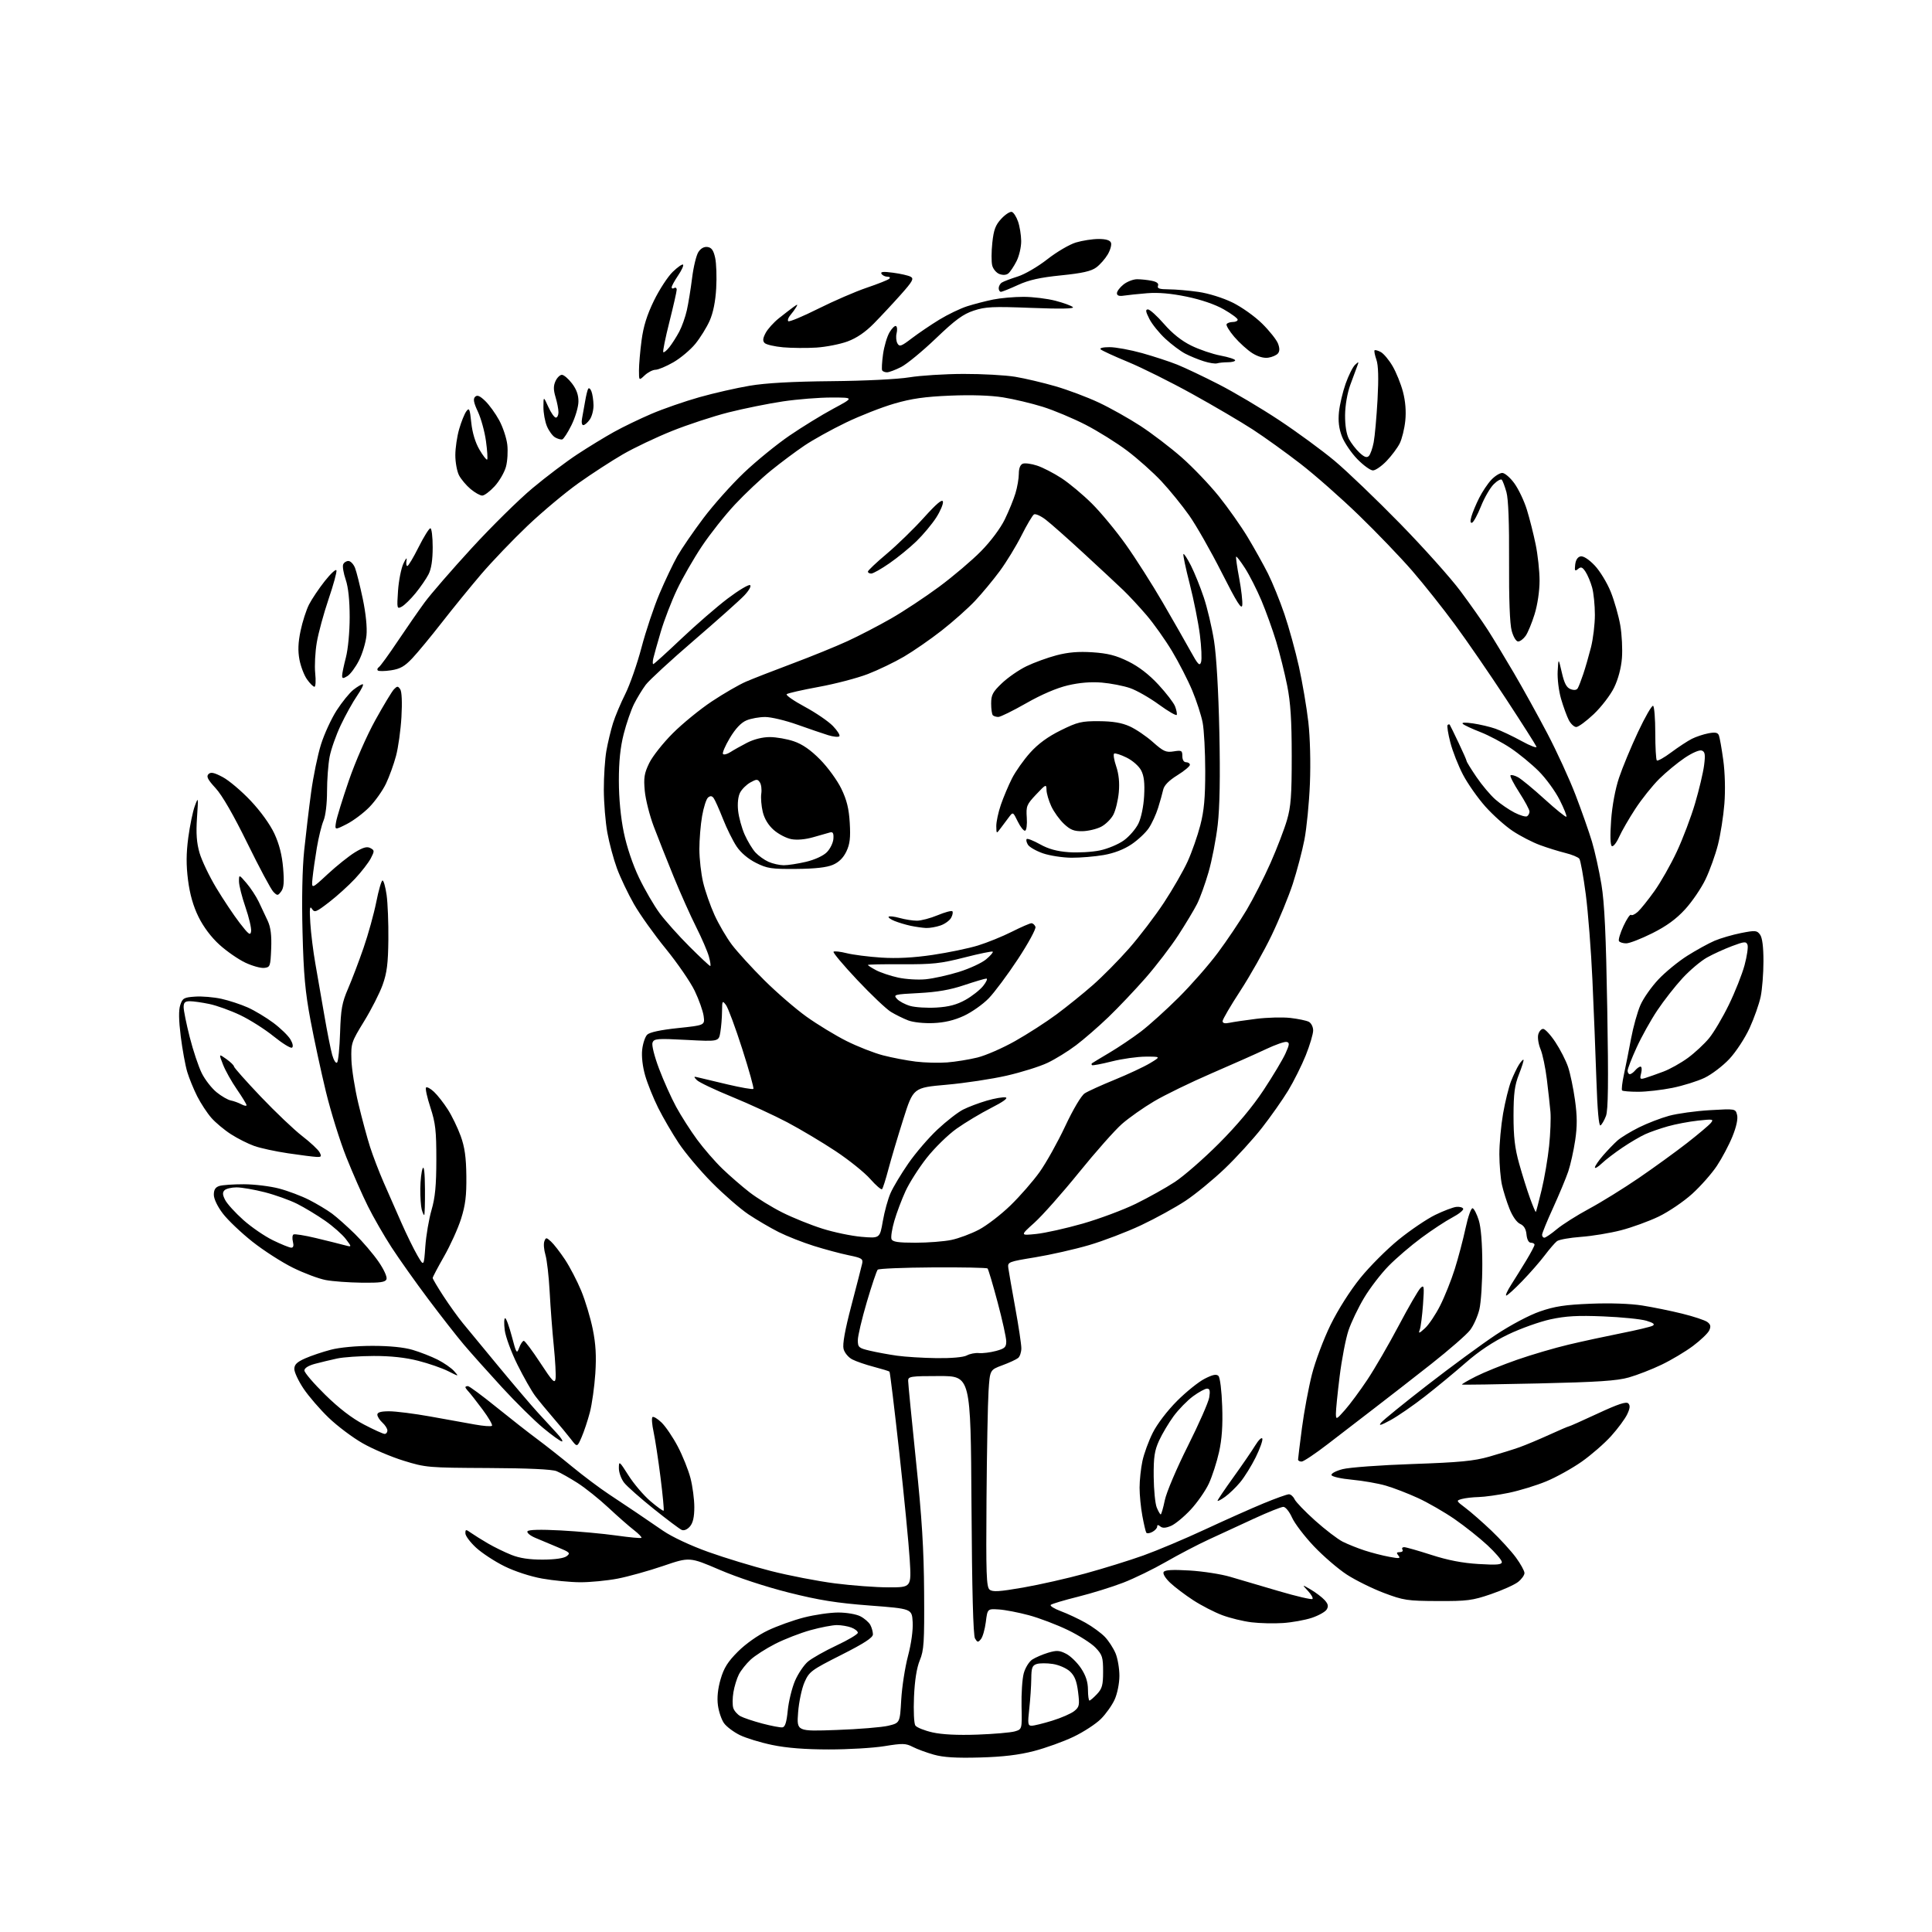 <?xml version="1.0" encoding="UTF-8" standalone="no"?>
<svg 
  version="1.1" 
  xmlns="http://www.w3.org/2000/svg" 
  xmlns:xlink="http://www.w3.org/1999/xlink" 
  xmlns:svg="http://www.w3.org/2000/svg"
  xmlns:rdf="http://www.w3.org/1999/02/22-rdf-syntax-ns#"
  xmlns:cc="http://creativecommons.org/ns#"
  xmlns:dc="http://purl.org/dc/elements/1.1/"
  viewBox="0 0 768 768"
  width="768"
  height="768"
>
<style>svg {background-color: white; }</style>"
<path stroke="none" fill="black" fill-rule="evenodd" d="M389.50,698.63C380.10,698.89 375.04,698.58 371.23,697.51C368.33,696.70 364.55,695.30 362.84,694.42C360.06,692.98 358.80,692.95 351.61,694.12C347.15,694.85 337.20,695.44 329.50,695.43C320.04,695.43 312.74,694.85 307.00,693.66C302.32,692.69 296.50,690.91 294.05,689.70C291.61,688.49 288.80,686.38 287.81,685.00C286.82,683.62 285.73,680.43 285.39,677.90C284.98,674.87 285.34,671.33 286.45,667.52C287.75,663.04 289.30,660.57 293.34,656.53C296.42,653.45 301.29,650.01 305.23,648.13C308.90,646.38 315.38,644.05 319.61,642.97C323.85,641.89 329.97,641.00 333.21,641.00C336.51,641.00 340.38,641.66 342.02,642.51C343.63,643.34 345.40,644.89 345.97,645.94C346.54,647.00 347.00,648.69 347.00,649.68C346.99,651.00 343.55,653.24 334.39,657.87C322.47,663.89 321.67,664.48 319.81,668.70C318.72,671.16 317.58,676.56 317.26,680.72C316.69,688.27 316.69,688.27 332.60,687.69C341.34,687.38 350.58,686.62 353.12,686.01C357.73,684.89 357.73,684.89 358.25,675.70C358.54,670.64 359.75,662.81 360.94,658.30C362.24,653.37 362.99,647.98 362.80,644.80C362.50,639.50 362.50,639.50 345.72,638.22C332.56,637.22 325.62,636.11 313.51,633.07C304.35,630.76 293.22,627.10 286.10,624.04C274.11,618.90 274.11,618.90 263.60,622.49C257.82,624.46 249.66,626.74 245.46,627.54C241.26,628.34 234.60,628.98 230.66,628.97C226.72,628.95 219.92,628.29 215.54,627.51C210.87,626.68 204.65,624.65 200.52,622.61C196.64,620.69 191.56,617.36 189.23,615.21C186.90,613.06 185.00,610.51 185.00,609.53C185.00,607.89 185.16,607.87 187.25,609.35C188.49,610.22 191.53,612.12 194.00,613.56C196.47,615.00 200.65,617.04 203.29,618.09C206.58,619.41 210.48,619.99 215.79,619.97C220.64,619.95 224.15,619.44 225.26,618.60C226.86,617.39 226.52,617.05 221.76,615.08C218.87,613.88 214.82,612.19 212.78,611.31C210.73,610.44 209.33,609.27 209.68,608.71C210.08,608.07 214.80,607.94 222.90,608.37C229.83,608.74 239.78,609.65 245.00,610.39C250.22,611.13 254.71,611.55 254.97,611.32C255.23,611.09 253.88,609.69 251.97,608.21C250.06,606.74 245.50,602.73 241.83,599.30C238.17,595.88 232.66,591.48 229.61,589.52C226.55,587.57 222.80,585.45 221.27,584.82C219.47,584.07 209.91,583.63 194.00,583.56C170.20,583.45 169.24,583.37 160.50,580.67C155.55,579.15 148.21,576.03 144.20,573.74C140.18,571.46 134.07,566.87 130.62,563.54C127.17,560.22 122.69,555.03 120.67,552.01C118.65,549.00 117.00,545.48 117.00,544.21C117.00,542.43 118.02,541.44 121.31,539.98C123.68,538.93 128.28,537.38 131.52,536.54C135.03,535.62 141.71,535.00 148.03,535.00C154.87,535.00 160.57,535.57 164.07,536.61C167.06,537.50 171.53,539.25 174.00,540.50C176.47,541.76 179.40,543.79 180.50,545.02C182.50,547.26 182.50,547.26 178.17,545.07C175.79,543.86 170.43,542.00 166.26,540.94C161.17,539.64 155.37,539.01 148.59,539.02C143.04,539.04 136.47,539.49 134.00,540.03C131.53,540.56 127.59,541.51 125.25,542.13C122.60,542.84 121.00,543.83 121.00,544.79C121.00,545.63 124.71,549.96 129.25,554.42C134.73,559.80 139.90,563.78 144.65,566.26C148.58,568.32 152.29,570.00 152.90,570.00C153.50,570.00 154.00,569.39 154.00,568.65C154.00,567.92 153.10,566.50 152.00,565.50C150.90,564.50 150.00,563.08 150.00,562.35C150.00,561.41 151.43,561.00 154.75,561.01C157.36,561.01 164.68,561.94 171.00,563.07C177.32,564.20 185.30,565.63 188.72,566.26C192.14,566.88 195.22,567.12 195.56,566.77C195.90,566.43 194.23,563.53 191.84,560.33C189.45,557.12 186.94,553.91 186.25,553.18C185.56,552.45 185.00,551.66 185.00,551.43C185.00,551.19 185.45,551.00 185.99,551.00C186.54,551.00 191.60,554.73 197.24,559.30C202.88,563.86 210.20,569.59 213.50,572.03C216.80,574.48 223.10,579.44 227.50,583.07C231.90,586.69 238.43,591.59 242.00,593.95C245.57,596.31 250.53,599.61 253.00,601.29C255.47,602.96 260.23,606.21 263.57,608.50C267.16,610.96 274.50,614.40 281.57,616.93C288.13,619.28 299.35,622.69 306.50,624.51C313.65,626.33 325.05,628.53 331.84,629.41C338.63,630.28 348.26,631.00 353.24,631.00C362.30,631.00 362.30,631.00 361.63,619.95C361.26,613.88 359.39,594.67 357.47,577.28C355.55,559.88 353.80,545.47 353.59,545.25C353.37,545.04 350.58,544.18 347.37,543.34C344.17,542.51 340.31,541.18 338.79,540.39C337.25,539.60 335.72,537.75 335.33,536.23C334.86,534.39 335.87,528.75 338.43,519.00C340.52,511.02 342.45,503.53 342.71,502.34C343.15,500.41 342.57,500.05 337.35,498.98C334.13,498.32 327.90,496.65 323.50,495.27C319.10,493.89 312.80,491.41 309.50,489.75C306.20,488.08 300.80,484.92 297.50,482.71C294.20,480.49 287.68,474.82 283.00,470.09C278.32,465.37 272.40,458.33 269.83,454.46C267.26,450.59 263.59,444.29 261.67,440.46C259.76,436.63 257.42,430.85 256.48,427.60C255.45,424.04 254.97,419.94 255.28,417.25C255.55,414.80 256.45,412.12 257.27,411.30C258.23,410.34 262.59,409.40 269.48,408.68C280.20,407.55 280.20,407.55 279.71,403.90C279.44,401.90 277.84,397.39 276.16,393.88C274.47,390.37 269.31,382.87 264.70,377.20C260.08,371.54 254.37,363.53 252.01,359.40C249.65,355.27 246.61,348.88 245.25,345.20C243.90,341.51 242.18,335.12 241.43,331.00C240.68,326.88 240.05,319.20 240.03,313.93C240.02,308.67 240.47,301.70 241.05,298.43C241.63,295.17 242.81,290.25 243.67,287.50C244.53,284.75 246.73,279.51 248.57,275.85C250.40,272.19 253.31,263.86 255.02,257.35C256.74,250.83 259.95,241.22 262.16,236.00C264.37,230.78 267.58,224.04 269.29,221.02C271.01,218.01 275.66,211.23 279.63,205.96C283.60,200.68 290.84,192.57 295.72,187.93C300.59,183.29 308.72,176.67 313.78,173.20C318.84,169.74 326.70,164.91 331.24,162.47C339.50,158.03 339.50,158.03 330.63,158.02C325.75,158.01 317.03,158.70 311.24,159.56C305.46,160.42 295.73,162.39 289.61,163.93C283.50,165.48 273.37,168.81 267.10,171.33C260.82,173.85 252.05,178.02 247.60,180.60C243.14,183.18 235.22,188.32 230.00,192.03C224.78,195.74 215.68,203.34 209.79,208.93C203.90,214.53 195.56,223.24 191.24,228.30C186.93,233.36 179.89,242.00 175.61,247.50C171.32,253.00 166.07,259.36 163.93,261.63C160.86,264.90 159.08,265.91 155.43,266.46C152.89,266.84 150.53,266.87 150.19,266.52C149.84,266.17 150.03,265.58 150.61,265.20C151.19,264.81 154.53,260.23 158.02,255.00C161.52,249.78 166.36,242.80 168.77,239.50C171.19,236.20 179.63,226.47 187.52,217.87C195.41,209.27 206.29,198.55 211.69,194.05C217.08,189.54 225.10,183.49 229.50,180.60C233.90,177.71 240.43,173.72 244.00,171.74C247.57,169.75 254.32,166.49 259.00,164.49C263.68,162.49 272.23,159.53 278.00,157.90C283.77,156.27 292.77,154.22 298.00,153.34C304.44,152.25 314.92,151.67 330.50,151.52C343.76,151.40 356.89,150.75 361.50,149.99C365.90,149.27 375.57,148.66 383.00,148.64C390.43,148.62 399.68,149.13 403.58,149.78C407.47,150.43 414.67,152.13 419.57,153.55C424.48,154.97 432.20,157.87 436.73,160.00C441.27,162.12 448.75,166.32 453.37,169.33C457.98,172.34 465.37,177.98 469.79,181.87C474.21,185.77 480.81,192.68 484.47,197.23C488.13,201.78 493.29,209.10 495.95,213.50C498.60,217.90 502.24,224.43 504.04,228.00C505.83,231.57 508.76,238.79 510.55,244.04C512.34,249.29 514.95,258.74 516.35,265.04C517.74,271.34 519.42,281.23 520.08,287.00C520.79,293.23 521.04,303.19 520.71,311.50C520.40,319.20 519.41,329.24 518.52,333.82C517.63,338.39 515.55,346.26 513.91,351.32C512.26,356.37 508.48,365.58 505.50,371.78C502.53,377.98 496.92,387.92 493.05,393.86C489.17,399.80 486.00,405.23 486.00,405.91C486.00,406.75 486.91,406.97 488.75,406.57C490.26,406.25 495.05,405.54 499.39,405.00C503.72,404.46 509.80,404.30 512.89,404.64C515.97,404.99 519.29,405.68 520.25,406.17C521.22,406.67 522.00,408.20 522.00,409.62C522.00,411.02 520.68,415.46 519.07,419.49C517.45,423.52 514.30,429.84 512.06,433.53C509.81,437.22 505.12,443.90 501.62,448.37C498.12,452.84 491.49,460.11 486.88,464.52C482.27,468.93 475.25,474.69 471.29,477.32C467.32,479.95 459.40,484.31 453.68,487.01C447.96,489.71 438.60,493.28 432.89,494.96C427.18,496.63 417.55,498.81 411.50,499.80C400.81,501.55 400.51,501.67 400.82,504.05C401.00,505.40 402.24,512.49 403.57,519.82C404.91,527.14 406.00,534.40 406.00,535.94C406.00,537.49 405.43,539.23 404.73,539.81C404.03,540.39 401.22,541.70 398.48,542.71C393.50,544.55 393.50,544.55 392.96,553.03C392.66,557.69 392.29,577.06 392.15,596.08C391.93,625.71 392.10,630.84 393.38,631.90C394.57,632.89 397.23,632.72 406.68,631.08C413.18,629.95 424.35,627.43 431.50,625.46C438.65,623.50 449.00,620.29 454.50,618.32C460.00,616.35 471.02,611.71 479.00,607.99C486.98,604.28 497.44,599.61 502.26,597.62C507.08,595.63 511.62,594.00 512.36,594.00C513.09,594.00 514.10,594.88 514.60,595.96C515.09,597.04 518.77,600.86 522.77,604.45C526.78,608.04 531.73,611.83 533.77,612.86C535.82,613.88 539.75,615.46 542.50,616.35C545.25,617.25 549.65,618.38 552.27,618.86C556.26,619.61 556.85,619.53 555.90,618.37C555.01,617.30 555.12,617.00 556.44,617.00C557.36,617.00 557.84,616.55 557.50,616.00C557.16,615.45 557.47,615.01 558.19,615.02C558.91,615.03 563.77,616.42 569.00,618.10C575.55,620.22 581.37,621.34 587.75,621.72C595.11,622.16 597.00,622.00 597.00,620.92C597.00,620.18 594.44,617.19 591.31,614.28C588.18,611.37 582.32,606.71 578.29,603.92C574.26,601.13 567.70,597.35 563.73,595.52C559.75,593.69 553.97,591.45 550.87,590.56C547.77,589.66 541.73,588.61 537.45,588.21C533.17,587.82 529.49,587.00 529.29,586.38C529.08,585.75 531.04,584.70 533.71,584.01C536.34,583.32 548.85,582.40 561.50,581.97C580.27,581.32 585.88,580.78 592.00,579.04C596.12,577.87 601.52,576.19 604.00,575.31C606.48,574.42 611.80,572.19 615.84,570.35C619.88,568.51 623.40,567.00 623.66,567.00C623.93,567.00 629.10,564.70 635.16,561.88C643.20,558.14 646.46,557.06 647.27,557.87C648.08,558.68 647.96,559.86 646.82,562.24C645.97,564.03 643.10,567.91 640.44,570.86C637.79,573.80 632.53,578.38 628.75,581.04C624.97,583.69 618.65,587.21 614.69,588.85C610.74,590.49 604.03,592.54 599.79,593.42C595.55,594.29 590.15,595.04 587.79,595.10C585.43,595.15 582.42,595.50 581.10,595.87C578.76,596.53 578.79,596.60 582.60,599.47C584.75,601.09 589.36,605.13 592.85,608.45C596.34,611.78 600.73,616.59 602.60,619.13C604.47,621.68 606.00,624.46 606.00,625.31C606.00,626.16 604.85,627.76 603.45,628.86C602.04,629.97 597.21,632.14 592.70,633.69C585.30,636.23 583.23,636.49 571.50,636.44C559.40,636.39 557.92,636.16 550.08,633.20C545.46,631.45 538.84,628.17 535.37,625.92C531.91,623.66 526.03,618.60 522.29,614.66C518.56,610.72 514.64,605.59 513.60,603.25C512.55,600.91 511.01,599.00 510.16,599.00C509.32,599.00 504.10,601.09 498.56,603.64C493.03,606.19 484.90,609.94 480.50,611.98C476.10,614.01 468.45,618.01 463.50,620.86C458.55,623.71 450.90,627.44 446.50,629.14C442.10,630.84 434.00,633.36 428.50,634.73C423.00,636.10 418.14,637.55 417.70,637.96C417.27,638.36 419.07,639.49 421.70,640.47C424.34,641.45 428.75,643.52 431.50,645.06C434.25,646.60 437.71,649.13 439.20,650.68C440.68,652.23 442.59,655.17 443.45,657.22C444.30,659.26 444.99,663.31 444.98,666.22C444.97,669.19 444.14,673.29 443.09,675.60C442.07,677.86 439.61,681.33 437.62,683.31C435.64,685.29 430.75,688.48 426.76,690.39C422.77,692.30 415.68,694.85 411.00,696.07C405.00,697.62 398.68,698.38 389.50,698.63zM388.50,689.54C395.10,689.30 401.80,688.72 403.39,688.26C406.28,687.41 406.28,687.41 406.08,678.28C405.97,673.26 406.36,667.36 406.95,665.18C407.54,663.00 409.06,660.54 410.33,659.70C411.60,658.87 414.45,657.65 416.66,656.98C420.05,655.97 421.17,656.04 423.84,657.42C425.58,658.32 428.23,660.91 429.73,663.17C431.63,666.04 432.46,668.60 432.48,671.64C432.49,674.03 432.76,676.00 433.08,676.00C433.39,676.00 434.74,674.84 436.08,673.42C438.12,671.25 438.50,669.83 438.50,664.49C438.50,658.79 438.19,657.80 435.50,654.98C433.85,653.25 428.90,650.10 424.50,647.97C420.10,645.84 413.12,643.19 409.00,642.08C404.88,640.97 399.48,639.93 397.02,639.78C392.54,639.50 392.54,639.50 391.88,644.77C391.51,647.67 390.64,650.73 389.93,651.58C388.79,652.96 388.54,652.93 387.58,651.31C386.86,650.10 386.39,632.45 386.18,598.25C385.86,547.00 385.86,547.00 373.43,547.00C362.00,547.00 361.00,547.15 361.00,548.85C361.00,549.87 362.40,564.16 364.10,580.60C366.49,603.54 367.24,615.74 367.35,633.00C367.48,652.87 367.28,656.03 365.63,660.00C364.41,662.97 363.62,667.90 363.33,674.50C363.09,680.08 363.32,685.12 363.86,685.91C364.39,686.69 367.45,687.92 370.66,688.65C374.48,689.51 380.64,689.82 388.50,689.54zM311.00,686.66C312.09,686.53 312.68,684.66 313.15,679.90C313.51,676.29 314.81,670.99 316.03,668.14C317.26,665.29 319.58,661.85 321.18,660.50C322.78,659.16 327.89,656.27 332.54,654.09C337.19,651.91 341.00,649.64 341.00,649.04C341.00,648.44 339.85,647.51 338.43,646.98C337.02,646.44 334.43,646.00 332.66,646.00C330.90,646.00 326.17,646.91 322.16,648.02C318.14,649.14 311.85,651.58 308.18,653.45C304.51,655.32 300.08,658.16 298.35,659.77C296.62,661.38 294.54,664.00 293.72,665.60C292.91,667.19 291.92,670.39 291.54,672.71C291.15,675.02 291.13,677.84 291.49,678.96C291.84,680.08 293.12,681.54 294.32,682.21C295.52,682.87 299.43,684.18 303.00,685.13C306.57,686.07 310.18,686.76 311.00,686.66zM410.09,686.00C411.03,686.00 414.72,685.10 418.30,683.99C421.87,682.89 425.81,681.17 427.04,680.17C429.07,678.53 429.21,677.82 428.55,672.55C428.01,668.22 427.18,666.15 425.32,664.42C423.92,663.13 420.90,661.81 418.50,661.45C416.14,661.09 413.25,661.10 412.10,661.47C410.33,662.03 409.99,662.96 409.95,667.32C409.92,670.17 409.56,675.54 409.15,679.25C408.48,685.23 408.59,686.00 410.09,686.00zM510.00,645.18C506.43,645.42 500.80,645.29 497.50,644.89C494.20,644.49 488.96,643.22 485.85,642.05C482.75,640.89 477.57,638.22 474.35,636.13C471.13,634.04 467.00,630.91 465.17,629.19C463.24,627.36 462.15,625.57 462.57,624.89C463.08,624.07 466.11,623.89 472.89,624.30C478.18,624.62 485.43,625.74 489.00,626.80C492.57,627.85 501.26,630.41 508.30,632.48C515.34,634.55 521.38,635.96 521.72,635.61C522.06,635.27 521.25,633.82 519.92,632.40C517.50,629.80 517.50,629.80 521.11,631.91C523.09,633.08 525.55,634.95 526.57,636.07C527.97,637.62 528.16,638.53 527.37,639.81C526.80,640.74 524.12,642.23 521.41,643.13C518.71,644.02 513.58,644.94 510.00,645.18zM458.06,608.97C456.99,609.54 455.91,609.67 455.66,609.25C455.40,608.84 454.70,605.83 454.10,602.57C453.49,599.30 453.00,594.26 453.00,591.37C453.00,588.47 453.51,583.71 454.13,580.80C454.74,577.88 456.60,572.81 458.26,569.51C460.01,566.03 464.04,560.76 467.88,556.91C471.52,553.27 476.47,549.29 478.87,548.07C482.09,546.43 483.53,546.13 484.35,546.95C484.99,547.59 485.63,552.80 485.84,559.00C486.11,566.64 485.73,572.11 484.59,577.21C483.70,581.22 481.87,586.86 480.54,589.74C479.20,592.62 475.94,597.29 473.30,600.13C470.66,602.96 467.15,605.86 465.50,606.56C463.41,607.44 462.12,607.52 461.25,606.79C460.38,606.07 460.00,606.09 460.00,606.84C460.00,607.44 459.13,608.40 458.06,608.97zM274.25,606.80C273.19,608.02 271.90,608.56 270.98,608.16C270.15,607.80 265.13,604.03 259.84,599.79C254.54,595.54 249.26,590.87 248.10,589.40C246.95,587.93 246.00,585.33 246.01,583.62C246.02,580.63 246.18,580.76 249.85,586.53C251.95,589.85 255.87,594.44 258.55,596.74C261.23,599.03 263.60,600.73 263.81,600.52C264.02,600.32 263.46,594.37 262.57,587.32C261.68,580.27 260.44,572.13 259.82,569.24C259.19,566.35 258.98,563.69 259.35,563.32C259.72,562.95 261.34,563.91 262.96,565.46C264.57,567.01 267.48,571.29 269.42,574.98C271.36,578.67 273.63,584.32 274.47,587.55C275.31,590.78 276.00,595.98 276.00,599.10C276.00,603.07 275.47,605.39 274.25,606.80zM461.40,602.00C461.65,602.00 462.39,599.46 463.03,596.36C463.68,593.22 467.72,583.71 472.16,574.86C476.54,566.13 480.38,557.42 480.69,555.50C481.12,552.86 480.91,552.00 479.83,552.00C479.04,552.00 476.53,553.37 474.24,555.05C471.96,556.73 468.49,560.29 466.53,562.95C464.58,565.62 461.98,569.98 460.76,572.65C458.94,576.63 458.55,579.20 458.61,587.00C458.66,592.23 459.20,597.74 459.82,599.25C460.44,600.76 461.15,602.00 461.40,602.00zM486.96,595.03C485.33,596.19 484.00,596.88 484.00,596.56C484.00,596.24 486.83,592.05 490.29,587.24C493.75,582.43 497.67,576.73 498.98,574.57C500.30,572.41 501.57,571.20 501.80,571.89C502.02,572.57 500.83,575.91 499.15,579.32C497.46,582.72 494.70,587.17 493.00,589.21C491.31,591.25 488.59,593.87 486.96,595.03zM517.40,581.00C516.63,581.00 516.00,580.64 516.00,580.21C516.00,579.77 516.69,574.14 517.54,567.68C518.38,561.23 520.17,551.65 521.50,546.40C522.83,541.14 526.18,532.25 528.93,526.63C531.90,520.59 536.72,512.99 540.76,508.01C544.51,503.37 551.39,496.50 556.04,492.73C560.69,488.96 567.20,484.56 570.50,482.95C573.80,481.34 577.58,479.91 578.89,479.76C580.20,479.62 581.44,479.95 581.64,480.50C581.84,481.05 579.87,482.63 577.27,484.00C574.66,485.38 569.15,489.00 565.02,492.06C560.88,495.12 555.02,500.14 552.00,503.22C548.98,506.29 544.59,512.00 542.26,515.90C539.93,519.79 537.13,525.63 536.04,528.88C534.95,532.12 533.37,540.33 532.53,547.11C531.69,553.89 531.02,560.58 531.04,561.97C531.08,564.41 531.21,564.36 534.63,560.50C536.58,558.30 540.59,552.89 543.53,548.48C546.47,544.07 552.08,534.39 556.00,526.98C559.91,519.57 563.82,512.83 564.68,512.00C566.10,510.64 566.19,511.26 565.67,518.55C565.35,522.97 564.78,527.47 564.39,528.55C563.78,530.22 564.08,530.14 566.44,528.00C567.96,526.62 570.68,522.58 572.48,519.00C574.29,515.42 576.90,508.90 578.28,504.50C579.67,500.10 581.60,492.78 582.58,488.23C583.58,483.55 584.81,480.10 585.40,480.30C585.98,480.49 587.08,482.64 587.84,485.08C588.71,487.86 589.23,494.31 589.24,502.50C589.25,509.65 588.73,517.74 588.08,520.48C587.42,523.22 585.77,526.92 584.40,528.71C583.04,530.51 576.05,536.59 568.89,542.24C561.72,547.88 551.54,555.81 546.26,559.85C540.99,563.89 532.65,570.30 527.74,574.10C522.82,577.89 518.17,581.00 517.40,581.00zM231.19,571.32C229.44,575.34 229.44,575.34 226.97,572.12C225.61,570.35 222.47,566.56 219.99,563.70C217.51,560.84 214.28,556.92 212.82,555.00C211.36,553.08 208.16,547.45 205.70,542.50C203.24,537.55 200.97,531.36 200.64,528.75C200.31,526.14 200.38,524.00 200.80,524.00C201.22,524.00 202.41,527.26 203.46,531.25C205.25,538.06 205.43,538.33 206.38,535.75C206.93,534.24 207.76,533.00 208.22,533.00C208.67,533.00 211.62,536.94 214.77,541.75C219.66,549.21 220.55,550.14 220.85,548.04C221.04,546.68 220.72,540.83 220.14,535.04C219.55,529.24 218.82,519.55 218.50,513.50C218.18,507.45 217.42,500.85 216.82,498.82C216.22,496.80 216.02,494.38 216.39,493.44C217.00,491.84 217.17,491.84 219.03,493.53C220.13,494.52 222.62,497.74 224.58,500.68C226.53,503.62 229.44,509.23 231.06,513.14C232.67,517.05 234.73,523.89 235.63,528.35C236.83,534.28 237.10,538.99 236.65,545.97C236.30,551.21 235.33,558.15 234.49,561.39C233.64,564.63 232.16,569.10 231.19,571.32zM223.39,573.00C222.84,573.00 219.49,570.60 215.94,567.66C212.40,564.72 204.99,557.41 199.48,551.41C193.97,545.41 187.18,537.80 184.38,534.50C181.59,531.20 175.21,523.04 170.21,516.37C165.20,509.70 158.66,500.47 155.67,495.87C152.68,491.27 148.44,483.90 146.25,479.50C144.05,475.10 140.19,466.32 137.67,460.00C135.15,453.68 131.50,441.98 129.56,434.00C127.63,426.02 124.86,413.20 123.42,405.50C121.32,394.30 120.68,387.30 120.26,370.54C119.92,357.44 120.17,345.25 120.92,338.04C121.58,331.69 122.81,321.32 123.67,315.00C124.52,308.68 126.29,300.09 127.60,295.92C128.91,291.75 131.72,285.65 133.85,282.35C135.98,279.06 138.97,275.38 140.50,274.18C142.02,272.98 143.68,272.00 144.18,272.00C144.69,272.00 143.70,274.03 142.00,276.51C140.29,278.98 137.35,284.27 135.46,288.26C133.58,292.24 131.57,297.92 131.02,300.89C130.46,303.85 130.00,310.02 130.00,314.60C130.00,319.50 129.42,324.29 128.60,326.22C127.84,328.02 126.64,332.88 125.95,337.00C125.26,341.12 124.49,346.52 124.24,349.00C123.78,353.50 123.78,353.50 130.24,347.50C133.80,344.20 138.68,340.30 141.07,338.83C144.33,336.84 145.89,336.40 147.22,337.12C148.90,338.01 148.91,338.28 147.40,341.20C146.51,342.91 143.70,346.55 141.14,349.29C138.59,352.02 133.94,356.23 130.81,358.64C125.61,362.65 125.02,362.87 124.00,361.26C123.13,359.91 122.99,361.22 123.36,367.00C123.62,371.12 124.52,378.32 125.35,383.00C126.17,387.68 127.78,396.90 128.91,403.50C130.04,410.10 131.46,417.24 132.06,419.37C132.67,421.50 133.54,422.85 134.00,422.37C134.46,421.89 135.00,416.55 135.19,410.50C135.49,401.13 135.96,398.54 138.36,393.00C139.90,389.43 142.68,382.13 144.52,376.79C146.37,371.45 148.64,363.24 149.58,358.54C150.51,353.84 151.63,350.00 152.06,350.00C152.50,350.00 153.23,352.59 153.68,355.75C154.13,358.91 154.45,366.90 154.38,373.50C154.28,383.04 153.81,386.73 152.10,391.50C150.92,394.80 147.60,401.32 144.72,406.00C139.68,414.21 139.51,414.73 139.69,421.21C139.80,424.90 141.04,432.78 142.46,438.71C143.88,444.64 145.98,452.43 147.13,456.00C148.28,459.57 150.70,465.88 152.50,470.00C154.30,474.12 157.46,481.32 159.53,486.00C161.59,490.68 164.45,496.52 165.89,499.00C168.50,503.50 168.50,503.50 169.07,495.50C169.39,491.10 170.50,484.57 171.54,481.00C172.98,476.06 173.44,471.27 173.45,461.00C173.46,449.47 173.12,446.44 171.09,440.23C169.78,436.23 169.00,432.67 169.36,432.31C169.72,431.95 171.14,432.72 172.52,434.02C173.91,435.32 176.38,438.47 178.01,441.02C179.65,443.57 181.95,448.33 183.13,451.58C184.73,456.01 185.30,460.02 185.38,467.50C185.47,475.29 185.01,479.04 183.28,484.50C182.06,488.35 179.02,495.06 176.53,499.42C174.04,503.78 172.00,507.64 172.00,508.01C172.00,508.37 173.91,511.61 176.25,515.20C178.59,518.79 182.07,523.65 184.00,525.99C185.93,528.33 192.38,536.16 198.35,543.38C204.32,550.59 211.26,558.75 213.78,561.50C216.30,564.25 219.71,567.96 221.37,569.75C223.03,571.54 223.94,573.00 223.39,573.00zM552.73,564.54C548.83,566.65 547.88,566.90 549.00,565.53C549.83,564.52 558.15,557.76 567.50,550.51C576.85,543.26 589.06,534.30 594.63,530.60C600.48,526.72 607.87,522.80 612.13,521.33C618.00,519.29 622.10,518.66 632.27,518.25C640.07,517.93 648.05,518.21 652.77,518.95C657.02,519.62 664.20,521.08 668.71,522.20C673.23,523.31 677.71,524.80 678.67,525.50C679.99,526.47 680.18,527.27 679.45,528.85C678.93,529.99 676.02,532.77 673.00,535.03C669.98,537.29 664.35,540.65 660.50,542.49C656.65,544.34 650.80,546.62 647.50,547.55C642.77,548.90 635.15,549.40 611.50,549.94C595.00,550.32 581.34,550.52 581.15,550.38C580.96,550.24 583.46,548.79 586.71,547.14C589.97,545.50 597.33,542.52 603.07,540.52C608.80,538.52 618.00,535.82 623.50,534.52C629.00,533.21 638.45,531.17 644.50,529.97C650.55,528.77 656.15,527.44 656.95,527.00C657.98,526.43 657.28,525.87 654.45,525.01C652.28,524.36 644.59,523.58 637.37,523.29C627.15,522.87 622.49,523.13 616.37,524.45C612.04,525.39 604.45,528.10 599.50,530.48C593.54,533.35 587.86,537.13 582.69,541.66C578.40,545.42 571.08,551.47 566.42,555.10C561.77,558.73 555.60,562.98 552.73,564.54zM372.32,539.88C378.27,539.95 382.99,539.53 384.32,538.81C385.52,538.15 387.69,537.73 389.15,537.87C390.61,538.01 393.65,537.63 395.90,537.03C399.42,536.08 400.00,535.54 400.00,533.21C399.99,531.72 398.45,524.72 396.56,517.65C394.68,510.58 392.88,504.55 392.57,504.24C392.26,503.93 382.48,503.74 370.83,503.81C359.19,503.88 349.32,504.29 348.90,504.72C348.48,505.15 346.53,510.94 344.57,517.59C342.61,524.24 341.00,531.06 341.00,532.74C341.00,535.57 341.36,535.89 345.75,536.92C348.36,537.54 353.20,538.43 356.50,538.90C359.80,539.37 366.92,539.81 372.32,539.88zM598.77,515.00C598.33,515.00 599.19,513.09 600.68,510.75C602.18,508.41 604.88,504.05 606.70,501.06C608.51,498.07 610.00,495.25 610.00,494.81C610.00,494.36 609.35,494.00 608.56,494.00C607.67,494.00 607.01,492.76 606.81,490.75C606.60,488.53 605.79,487.19 604.27,486.52C602.95,485.94 601.24,483.51 600.05,480.52C598.95,477.76 597.60,473.48 597.05,471.00C596.50,468.52 596.04,463.07 596.02,458.88C596.01,454.69 596.68,447.38 597.50,442.64C598.33,437.90 599.76,432.11 600.68,429.76C601.60,427.42 603.01,424.47 603.81,423.22C604.62,421.96 605.42,421.09 605.61,421.28C605.80,421.47 604.99,424.07 603.81,427.06C602.09,431.44 601.67,434.64 601.65,443.50C601.64,451.87 602.17,456.41 603.87,462.50C605.10,466.90 607.04,473.10 608.19,476.27C609.34,479.45 610.39,481.92 610.52,481.77C610.66,481.62 611.69,477.68 612.82,473.00C613.95,468.32 615.29,460.45 615.80,455.50C616.31,450.55 616.54,444.48 616.33,442.00C616.11,439.52 615.47,433.71 614.90,429.07C614.34,424.44 613.21,419.04 612.39,417.08C611.57,415.13 611.16,412.51 611.47,411.26C611.78,410.02 612.66,409.00 613.42,409.00C614.18,409.00 616.37,411.36 618.28,414.25C620.20,417.14 622.47,421.58 623.33,424.12C624.19,426.66 625.43,432.58 626.08,437.27C626.98,443.68 627.00,447.65 626.16,453.30C625.54,457.43 624.31,462.99 623.41,465.66C622.51,468.32 619.80,474.82 617.39,480.11C614.97,485.39 613.00,490.23 613.00,490.86C613.00,491.48 613.41,492.00 613.91,492.00C614.40,492.00 616.64,490.48 618.87,488.61C621.10,486.75 626.88,483.09 631.71,480.49C636.54,477.89 645.45,472.37 651.50,468.23C657.55,464.09 666.14,457.86 670.60,454.39C675.05,450.91 679.32,447.32 680.07,446.41C681.34,444.88 680.94,444.81 674.98,445.46C671.41,445.85 666.02,446.87 663.00,447.73C659.98,448.58 655.92,449.99 654.00,450.87C652.08,451.74 648.02,454.11 645.00,456.15C641.98,458.18 638.26,461.02 636.75,462.46C635.24,463.90 634.00,464.63 634.00,464.08C634.00,463.52 635.46,461.38 637.25,459.31C639.04,457.25 641.62,454.57 643.00,453.35C644.38,452.14 648.20,449.81 651.50,448.17C654.80,446.52 660.20,444.44 663.50,443.54C666.80,442.64 674.09,441.64 679.70,441.31C689.89,440.72 689.89,440.72 690.52,443.21C690.91,444.79 690.24,447.91 688.67,451.78C687.31,455.13 684.53,460.38 682.49,463.45C680.46,466.51 676.03,471.53 672.65,474.59C669.27,477.65 663.30,481.70 659.38,483.59C655.46,485.47 648.71,487.93 644.38,489.05C640.05,490.17 632.87,491.36 628.42,491.68C623.98,492.01 619.70,492.77 618.91,493.39C618.12,494.00 615.94,496.52 614.07,499.00C612.20,501.48 608.17,506.09 605.11,509.25C602.06,512.41 599.21,515.00 598.77,515.00zM143.78,509.89C138.68,509.83 132.25,509.36 129.50,508.84C126.75,508.33 120.90,506.14 116.49,503.97C112.09,501.80 104.82,497.14 100.35,493.60C95.88,490.06 90.60,485.04 88.61,482.44C86.46,479.62 85.00,476.59 85.00,474.92C85.00,472.93 85.63,471.94 87.20,471.44C88.41,471.05 92.80,470.75 96.95,470.76C101.10,470.77 107.39,471.53 110.92,472.46C114.45,473.39 119.85,475.42 122.92,476.99C125.99,478.56 130.07,481.01 132.00,482.44C133.93,483.87 138.02,487.52 141.10,490.54C144.18,493.57 148.39,498.51 150.46,501.51C152.61,504.62 153.97,507.62 153.64,508.49C153.18,509.70 151.22,509.98 143.78,509.89zM115.77,495.97C116.61,495.99 116.84,495.19 116.44,493.61C116.11,492.29 116.21,490.99 116.67,490.72C117.13,490.44 121.10,491.08 125.50,492.13C129.90,493.18 134.95,494.44 136.72,494.92C139.95,495.80 139.95,495.80 137.46,492.53C136.09,490.73 132.39,487.46 129.23,485.26C126.08,483.06 121.09,480.05 118.15,478.56C115.21,477.08 109.40,475.00 105.24,473.93C101.08,472.87 96.04,472.00 94.04,472.00C92.04,472.00 89.88,472.52 89.25,473.15C88.39,474.01 88.45,474.98 89.52,477.04C90.30,478.55 93.54,482.11 96.72,484.95C99.90,487.79 105.20,491.43 108.50,493.03C111.80,494.64 115.07,495.96 115.77,495.97zM363.92,494.00C368.86,494.00 375.29,493.50 378.20,492.89C381.12,492.28 386.06,490.44 389.18,488.79C392.30,487.14 397.94,482.81 401.70,479.15C405.47,475.49 410.68,469.52 413.28,465.87C415.88,462.22 420.45,454.04 423.43,447.69C426.62,440.90 429.82,435.52 431.18,434.63C432.46,433.80 437.82,431.36 443.10,429.21C448.38,427.05 454.68,424.11 457.10,422.66C461.50,420.02 461.50,420.02 455.50,420.03C452.20,420.03 446.12,420.88 442.00,421.92C437.88,422.96 434.31,423.63 434.08,423.41C433.85,423.18 433.85,422.85 434.08,422.67C434.31,422.48 437.43,420.60 441.00,418.48C444.57,416.37 450.20,412.58 453.50,410.08C456.80,407.57 463.57,401.46 468.54,396.51C473.52,391.55 480.52,383.57 484.09,378.77C487.67,373.97 492.81,366.32 495.52,361.77C498.22,357.22 502.52,348.77 505.07,343.00C507.62,337.23 510.55,329.57 511.59,326.00C513.16,320.63 513.49,316.21 513.48,300.50C513.47,286.26 513.02,279.25 511.67,272.50C510.68,267.55 508.72,259.68 507.31,255.02C505.89,250.35 503.25,243.02 501.44,238.71C499.62,234.41 496.70,228.65 494.94,225.91C493.18,223.17 491.58,221.08 491.39,221.28C491.20,221.47 491.74,225.31 492.59,229.82C493.44,234.33 493.99,239.16 493.82,240.57C493.57,242.52 491.68,239.51 485.65,227.61C481.34,219.09 475.52,208.87 472.73,204.91C469.94,200.95 464.97,194.83 461.68,191.31C458.39,187.80 452.27,182.34 448.08,179.18C443.89,176.02 436.42,171.36 431.48,168.82C426.54,166.29 418.90,163.08 414.50,161.71C410.10,160.33 403.00,158.65 398.73,157.96C393.78,157.17 386.15,156.92 377.73,157.27C367.65,157.69 362.36,158.44 355.50,160.44C350.55,161.87 341.89,165.27 336.27,167.98C330.64,170.69 323.21,174.80 319.77,177.13C316.32,179.45 310.31,183.94 306.41,187.11C302.52,190.27 296.10,196.32 292.15,200.55C288.20,204.77 282.30,212.22 279.04,217.10C275.78,221.97 271.32,229.73 269.13,234.35C266.94,238.96 264.03,246.50 262.67,251.12C261.31,255.73 259.97,260.51 259.69,261.75C259.42,262.99 259.41,264.00 259.69,264.00C259.97,264.00 264.99,259.45 270.85,253.89C276.71,248.34 285.02,241.13 289.33,237.88C293.63,234.63 297.61,232.26 298.16,232.60C298.74,232.96 297.73,234.74 295.84,236.74C294.00,238.67 285.00,246.70 275.84,254.58C266.67,262.46 258.06,270.39 256.70,272.20C255.34,274.02 253.25,277.45 252.05,279.83C250.86,282.21 249.00,287.57 247.94,291.74C246.59,297.03 246.00,302.67 246.01,310.41C246.02,317.45 246.74,324.94 247.97,330.92C249.15,336.64 251.53,343.71 254.03,348.92C256.29,353.64 259.98,359.98 262.21,363.00C264.45,366.02 269.78,371.99 274.05,376.25C278.32,380.51 282.04,384.00 282.33,384.00C282.61,384.00 282.37,382.31 281.80,380.25C281.23,378.19 278.95,372.90 276.73,368.50C274.51,364.10 270.49,355.10 267.79,348.50C265.09,341.90 261.54,332.93 259.89,328.57C258.24,324.21 256.63,317.84 256.31,314.42C255.82,309.18 256.10,307.42 258.07,303.35C259.36,300.68 263.58,295.34 267.46,291.47C271.33,287.60 278.33,281.89 283.01,278.79C287.69,275.68 293.77,272.17 296.51,270.98C299.25,269.80 307.57,266.55 315.00,263.77C322.43,260.99 332.26,256.99 336.85,254.88C341.44,252.77 349.26,248.71 354.22,245.87C359.19,243.03 367.81,237.32 373.38,233.20C378.95,229.07 386.43,222.72 390.00,219.08C393.82,215.20 397.70,210.01 399.41,206.49C401.02,203.19 402.93,198.52 403.66,196.09C404.40,193.67 405.00,190.16 405.00,188.31C405.00,186.16 405.57,184.72 406.57,184.33C407.44,184.00 410.00,184.34 412.26,185.09C414.53,185.83 418.88,188.08 421.94,190.07C425.00,192.06 430.43,196.59 434.00,200.13C437.57,203.67 443.69,211.06 447.58,216.54C451.48,222.03 458.06,232.37 462.21,239.51C466.36,246.65 471.34,255.37 473.27,258.87C476.21,264.21 476.89,264.91 477.44,263.19C477.80,262.06 477.59,257.17 476.97,252.32C476.35,247.47 474.53,238.36 472.92,232.09C471.31,225.81 470.19,220.48 470.43,220.24C470.67,220.00 472.02,222.07 473.42,224.84C474.83,227.62 477.12,233.29 478.51,237.44C479.91,241.60 481.75,249.39 482.60,254.75C483.55,260.74 484.36,274.72 484.71,291.00C485.09,308.81 484.87,320.91 484.06,327.89C483.40,333.61 481.75,342.08 480.41,346.71C479.07,351.35 477.02,357.02 475.86,359.32C474.70,361.62 471.35,367.20 468.41,371.73C465.48,376.25 459.62,383.90 455.40,388.73C451.17,393.55 444.52,400.57 440.61,404.32C436.70,408.08 430.91,413.11 427.74,415.50C424.58,417.90 419.47,421.05 416.40,422.50C413.33,423.96 406.02,426.25 400.16,427.59C394.30,428.93 383.55,430.56 376.27,431.20C363.04,432.37 363.04,432.37 359.06,444.94C356.87,451.85 354.21,460.79 353.15,464.80C352.09,468.82 350.96,472.38 350.63,472.71C350.30,473.04 348.18,471.21 345.92,468.65C343.67,466.09 337.47,461.11 332.16,457.59C326.85,454.07 318.23,448.93 313.00,446.16C307.77,443.40 297.88,438.84 291.00,436.02C284.12,433.21 277.82,430.21 277.00,429.35C275.66,427.95 275.71,427.84 277.50,428.29C278.60,428.56 283.88,429.82 289.23,431.08C294.59,432.34 299.20,433.14 299.48,432.85C299.76,432.57 297.76,425.40 295.04,416.92C292.32,408.44 289.41,400.60 288.58,399.50C287.15,397.62 287.06,397.76 287.02,402.00C287.00,404.48 286.70,408.20 286.35,410.28C285.73,414.06 285.73,414.06 272.89,413.38C261.26,412.77 259.99,412.87 259.39,414.44C259.00,415.43 260.11,419.86 261.98,424.83C263.78,429.60 266.84,436.43 268.79,440.00C270.73,443.57 274.47,449.43 277.10,453.00C279.72,456.57 284.26,461.80 287.18,464.61C290.11,467.43 294.96,471.63 297.96,473.96C300.96,476.28 306.81,479.89 310.96,481.97C315.11,484.06 322.27,486.95 326.88,488.40C331.48,489.86 338.51,491.32 342.50,491.66C349.75,492.27 349.75,492.27 350.94,485.39C351.60,481.60 352.98,476.58 354.02,474.24C355.05,471.89 358.23,466.60 361.08,462.48C363.93,458.36 369.14,452.29 372.66,449.00C376.18,445.70 380.75,442.15 382.81,441.10C384.87,440.04 389.14,438.43 392.28,437.52C395.43,436.60 398.80,436.03 399.75,436.24C400.86,436.48 398.77,438.00 394.00,440.42C389.88,442.52 383.71,446.22 380.29,448.64C376.87,451.06 371.52,456.30 368.39,460.27C365.26,464.25 361.46,470.21 359.95,473.52C358.43,476.83 356.43,482.14 355.51,485.32C354.58,488.50 354.08,491.76 354.38,492.55C354.81,493.67 357.01,494.00 363.92,494.00zM411.90,490.52C415.42,490.16 423.75,488.30 430.40,486.40C437.06,484.49 446.55,480.94 451.50,478.52C456.45,476.09 463.43,472.20 467.00,469.86C470.57,467.52 478.47,460.63 484.54,454.55C491.74,447.34 497.92,439.95 502.33,433.27C506.04,427.65 509.94,421.12 511.00,418.77C512.62,415.18 512.69,414.45 511.46,414.18C510.66,414.00 506.96,415.29 503.25,417.05C499.54,418.81 489.75,423.16 481.50,426.72C473.25,430.29 463.03,435.26 458.80,437.77C454.56,440.27 448.80,444.33 446.00,446.78C443.21,449.22 435.51,457.91 428.90,466.08C422.29,474.25 414.32,483.24 411.19,486.05C405.50,491.17 405.50,491.17 411.90,490.52zM168.62,483.00C168.41,483.00 167.96,481.99 167.63,480.75C167.30,479.51 167.05,475.80 167.08,472.50C167.12,469.20 167.53,465.60 168.00,464.50C168.56,463.20 168.88,466.09 168.93,472.75C168.97,478.39 168.83,483.00 168.62,483.00zM125.79,459.89C124.53,459.83 119.45,459.19 114.50,458.45C109.55,457.72 103.49,456.41 101.04,455.53C98.59,454.66 94.44,452.57 91.82,450.88C89.20,449.20 85.69,446.27 84.03,444.38C82.36,442.48 79.83,438.63 78.40,435.81C76.98,433.00 75.19,428.63 74.43,426.10C73.67,423.57 72.51,417.22 71.85,412.00C71.04,405.51 70.98,401.55 71.66,399.50C72.56,396.78 73.12,396.47 77.58,396.17C80.29,395.98 84.97,396.38 88.00,397.04C91.03,397.71 95.75,399.26 98.50,400.49C101.25,401.72 105.83,404.48 108.67,406.60C111.52,408.73 114.57,411.69 115.44,413.17C116.40,414.79 116.65,416.10 116.06,416.46C115.53,416.79 112.26,414.77 108.79,411.97C105.33,409.16 99.35,405.37 95.50,403.53C91.65,401.70 86.12,399.70 83.20,399.10C80.29,398.49 76.80,398.00 75.45,398.00C73.54,398.00 73.00,398.52 73.00,400.37C73.00,401.68 74.09,407.06 75.43,412.33C76.77,417.60 78.92,424.03 80.21,426.62C81.50,429.21 84.15,432.61 86.09,434.18C88.03,435.76 90.58,437.23 91.74,437.45C92.91,437.68 94.80,438.36 95.94,438.97C97.07,439.57 98.00,439.74 98.00,439.33C98.00,438.92 96.27,436.09 94.17,433.04C92.06,429.99 89.57,425.55 88.64,423.16C86.95,418.83 86.95,418.83 89.97,420.98C91.64,422.17 93.00,423.50 93.00,423.93C93.00,424.37 97.79,429.77 103.64,435.92C109.50,442.07 116.92,449.13 120.14,451.61C123.35,454.08 126.46,456.98 127.03,458.05C127.92,459.73 127.75,459.98 125.79,459.89zM636.21,447.37C635.57,447.76 634.99,441.25 634.59,429.24C634.25,418.93 633.54,401.05 633.01,389.50C632.49,377.95 631.30,362.65 630.37,355.50C629.43,348.35 628.28,341.99 627.81,341.36C627.33,340.73 624.82,339.70 622.22,339.06C619.62,338.42 615.08,337.01 612.11,335.91C609.15,334.82 604.31,332.32 601.35,330.35C598.39,328.39 593.50,324.02 590.48,320.64C587.47,317.26 583.46,311.57 581.59,308.00C579.71,304.43 577.43,298.64 576.53,295.14C575.63,291.64 575.14,288.53 575.44,288.22C575.75,287.92 576.13,287.85 576.29,288.08C576.46,288.31 578.03,291.53 579.79,295.23C581.56,298.93 583.00,302.22 583.00,302.53C583.00,302.85 584.76,305.71 586.92,308.88C589.07,312.05 592.46,316.08 594.45,317.82C596.43,319.56 599.86,321.91 602.06,323.03C604.27,324.16 606.50,324.81 607.03,324.48C607.57,324.15 608.00,323.30 608.00,322.60C608.00,321.89 606.18,318.49 603.95,315.04C601.72,311.59 600.14,308.52 600.45,308.22C600.75,307.91 602.09,308.24 603.41,308.95C604.74,309.66 609.51,313.59 614.01,317.69C618.51,321.78 622.41,324.92 622.66,324.67C622.92,324.41 621.71,321.38 619.97,317.94C618.23,314.50 614.49,309.36 611.65,306.54C608.82,303.71 603.80,299.59 600.50,297.38C597.20,295.17 591.80,292.31 588.50,291.02C585.20,289.74 582.05,288.27 581.50,287.76C580.88,287.19 582.42,287.11 585.50,287.56C588.25,287.96 592.30,288.91 594.49,289.68C596.69,290.45 601.36,292.66 604.87,294.59C608.38,296.52 611.03,297.52 610.75,296.80C610.48,296.09 605.03,287.53 598.65,277.79C592.26,268.04 583.14,254.77 578.36,248.29C573.59,241.80 565.94,232.18 561.36,226.89C556.78,221.61 547.27,211.69 540.21,204.86C533.16,198.02 522.69,188.79 516.94,184.35C511.20,179.91 502.68,173.78 498.00,170.74C493.32,167.70 482.52,161.35 474.00,156.64C465.48,151.92 454.00,146.20 448.50,143.92C443.00,141.65 438.07,139.38 437.55,138.89C436.98,138.36 438.40,138.00 441.06,138.00C443.51,138.00 449.34,139.07 454.01,140.37C458.68,141.68 464.96,143.74 467.98,144.95C470.99,146.16 478.41,149.68 484.46,152.78C490.52,155.88 501.33,162.29 508.48,167.03C515.64,171.77 525.55,179.03 530.50,183.17C535.45,187.31 547.15,198.53 556.51,208.10C565.86,217.67 576.70,229.78 580.58,235.00C584.47,240.22 589.38,247.20 591.49,250.50C593.60,253.80 598.23,261.45 601.78,267.50C605.33,273.55 611.30,284.35 615.06,291.50C618.82,298.65 623.88,309.68 626.30,316.00C628.73,322.32 631.66,330.67 632.83,334.56C633.99,338.44 635.68,346.09 636.59,351.56C637.82,358.95 638.41,371.61 638.91,401.00C639.42,430.53 639.28,441.29 638.39,443.63C637.74,445.35 636.76,447.03 636.21,447.37zM651.21,434.00C647.98,434.00 645.10,433.76 644.81,433.47C644.52,433.18 644.84,430.37 645.52,427.22C646.20,424.08 647.48,417.64 648.36,412.92C649.24,408.20 650.93,402.15 652.12,399.47C653.30,396.78 656.53,392.20 659.29,389.29C662.04,386.37 667.20,382.16 670.75,379.92C674.30,377.68 679.15,375.01 681.54,373.98C683.92,372.96 688.67,371.58 692.08,370.90C697.78,369.78 698.41,369.83 699.65,371.53C700.54,372.75 701.00,376.36 701.00,382.14C701.00,386.96 700.50,393.29 699.89,396.20C699.28,399.12 697.29,404.74 695.48,408.70C693.65,412.68 690.07,418.15 687.46,420.94C684.87,423.71 680.44,427.08 677.62,428.44C674.81,429.79 669.03,431.59 664.79,432.45C660.55,433.30 654.44,434.00 651.21,434.00zM654.11,428.49C655.43,428.08 658.62,426.96 661.22,425.98C663.81,425.01 668.21,422.55 670.98,420.52C673.75,418.48 677.55,414.95 679.42,412.66C681.29,410.37 684.83,404.39 687.27,399.36C689.72,394.34 692.51,387.28 693.49,383.68C694.46,380.07 694.99,376.42 694.66,375.57C694.13,374.18 693.43,374.24 688.52,376.08C685.48,377.22 680.99,379.26 678.55,380.63C676.11,381.99 671.73,385.69 668.81,388.85C665.89,392.02 661.39,397.76 658.81,401.63C656.22,405.49 652.51,412.16 650.56,416.45C648.60,420.74 647.00,424.87 647.00,425.62C647.00,426.38 647.39,427.00 647.88,427.00C648.36,427.00 649.32,426.32 650.00,425.50C650.68,424.68 651.65,424.00 652.14,424.00C652.63,424.00 652.74,425.17 652.38,426.61C651.78,429.00 651.93,429.16 654.11,428.49zM376.50,422.33C379.80,422.08 385.20,421.20 388.50,420.39C391.80,419.59 398.55,416.64 403.50,413.85C408.45,411.06 415.88,406.28 420.00,403.22C424.12,400.16 430.62,394.93 434.42,391.58C438.23,388.24 444.72,381.68 448.83,377.00C452.94,372.32 459.18,364.14 462.69,358.81C466.20,353.48 470.44,346.10 472.12,342.40C473.79,338.71 476.05,332.27 477.13,328.09C478.64,322.28 479.10,317.22 479.10,306.50C479.09,298.80 478.63,290.13 478.07,287.24C477.51,284.34 475.65,278.61 473.94,274.50C472.22,270.39 468.60,263.33 465.89,258.81C463.17,254.29 458.62,247.88 455.77,244.55C452.92,241.22 448.77,236.75 446.55,234.62C444.32,232.48 437.25,225.90 430.84,219.99C424.43,214.08 417.59,208.02 415.64,206.54C413.68,205.05 411.60,204.13 411.02,204.49C410.43,204.85 408.21,208.60 406.08,212.83C403.96,217.05 400.06,223.43 397.43,227.00C394.79,230.57 390.36,235.92 387.57,238.88C384.78,241.84 378.83,247.13 374.34,250.64C369.86,254.15 363.11,258.82 359.34,261.03C355.58,263.23 349.11,266.35 344.96,267.95C340.81,269.55 332.04,271.85 325.46,273.05C318.88,274.26 313.15,275.56 312.72,275.95C312.29,276.34 315.51,278.58 319.87,280.93C324.23,283.28 329.28,286.72 331.08,288.58C332.89,290.45 334.04,292.29 333.65,292.68C333.26,293.08 331.26,292.88 329.22,292.25C327.17,291.62 321.68,289.74 317.00,288.08C312.32,286.41 306.57,285.03 304.22,285.02C301.86,285.01 298.49,285.61 296.72,286.37C294.58,287.27 292.36,289.63 290.11,293.39C288.25,296.51 287.03,299.36 287.41,299.74C287.78,300.12 289.08,299.78 290.30,299.00C291.51,298.21 294.49,296.54 296.92,295.28C299.66,293.87 303.10,293.00 305.99,293.00C308.55,293.00 312.86,293.75 315.57,294.68C318.96,295.83 322.23,298.10 326.01,301.93C329.04,304.99 332.83,310.20 334.43,313.50C336.61,318.00 337.45,321.40 337.79,327.10C338.14,333.02 337.85,335.52 336.45,338.47C335.24,341.00 333.48,342.75 331.08,343.78C328.64,344.83 324.00,345.35 316.50,345.41C306.66,345.49 304.97,345.24 300.51,343.00C297.42,341.45 294.49,338.98 292.83,336.50C291.35,334.30 288.90,329.35 287.38,325.50C285.86,321.65 284.20,317.93 283.68,317.24C283.01,316.34 282.37,316.28 281.46,317.03C280.76,317.61 279.70,320.92 279.10,324.38C278.49,327.83 278.01,333.78 278.01,337.58C278.02,341.39 278.69,347.31 279.50,350.74C280.31,354.18 282.34,360.00 284.01,363.68C285.68,367.37 288.80,372.70 290.93,375.53C293.07,378.36 298.84,384.69 303.76,389.59C308.68,394.49 316.26,401.04 320.60,404.15C324.95,407.26 332.10,411.61 336.50,413.82C340.90,416.02 347.43,418.59 351.00,419.51C354.57,420.44 360.43,421.56 364.00,422.00C367.57,422.44 373.20,422.59 376.50,422.33zM371.00,406.69C367.29,406.85 363.00,406.39 361.00,405.62C359.07,404.88 355.99,403.36 354.15,402.24C352.31,401.12 346.29,395.41 340.78,389.56C335.26,383.70 331.02,378.65 331.34,378.33C331.66,378.01 334.00,378.27 336.53,378.90C339.06,379.54 345.27,380.33 350.32,380.66C356.56,381.06 363.11,380.72 370.76,379.59C376.96,378.67 385.06,376.99 388.76,375.85C392.47,374.70 398.53,372.25 402.23,370.38C405.92,368.52 409.43,367.00 410.01,367.00C410.59,367.00 411.31,367.64 411.61,368.42C411.91,369.20 408.79,374.94 404.69,381.18C400.59,387.41 395.34,394.47 393.02,396.86C390.71,399.24 386.27,402.37 383.16,403.81C379.28,405.60 375.45,406.51 371.00,406.69zM372.26,400.52C377.16,400.23 380.32,399.39 383.76,397.48C386.37,396.03 389.55,393.52 390.83,391.92C392.11,390.31 392.68,389.00 392.10,389.00C391.52,389.00 387.55,390.18 383.27,391.61C377.74,393.48 372.54,394.38 365.23,394.76C355.46,395.26 355.03,395.38 356.56,397.07C357.44,398.04 359.82,399.31 361.83,399.88C363.85,400.45 368.54,400.74 372.26,400.52zM368.00,389.27C371.02,388.98 376.97,387.66 381.21,386.34C385.45,385.02 390.31,382.77 392.00,381.34C393.70,379.92 394.88,378.55 394.63,378.30C394.38,378.05 389.30,379.09 383.34,380.62C373.94,383.02 370.67,383.37 358.75,383.30C351.19,383.25 345.00,383.38 345.00,383.58C345.00,383.78 346.46,384.72 348.25,385.67C350.04,386.62 353.98,387.94 357.00,388.60C360.02,389.27 364.98,389.57 368.00,389.27zM105.00,384.76C103.62,384.91 100.25,383.96 97.50,382.66C94.75,381.36 90.15,378.18 87.28,375.58C83.99,372.61 80.91,368.52 78.93,364.51C76.81,360.20 75.47,355.51 74.75,349.89C73.98,343.88 74.01,339.24 74.84,332.97C75.48,328.21 76.64,322.56 77.44,320.41C78.84,316.62 78.87,316.75 78.31,325.04C77.89,331.32 78.16,335.04 79.33,339.07C80.21,342.09 83.19,348.33 85.96,352.93C88.73,357.53 92.90,363.79 95.24,366.83C98.86,371.52 99.55,372.03 99.82,370.20C99.99,369.01 98.98,364.69 97.57,360.60C96.16,356.51 95.00,351.91 95.00,350.37C95.00,347.58 95.00,347.58 97.97,351.04C99.61,352.94 101.81,356.30 102.87,358.50C103.93,360.70 105.54,364.12 106.45,366.11C107.62,368.67 108.01,371.85 107.80,377.11C107.51,384.16 107.39,384.51 105.00,384.76zM646.44,375.00C645.16,375.00 643.87,374.59 643.56,374.10C643.25,373.60 644.06,370.91 645.35,368.12C646.65,365.32 647.99,363.33 648.35,363.68C648.70,364.03 649.92,363.48 651.06,362.45C652.20,361.42 655.17,357.71 657.67,354.21C660.16,350.72 664.17,343.66 666.56,338.53C668.96,333.40 672.23,324.77 673.82,319.35C675.42,313.93 677.03,307.13 677.40,304.23C677.95,299.95 677.78,298.85 676.50,298.36C675.58,298.01 672.77,299.21 669.72,301.25C666.85,303.18 662.29,306.94 659.58,309.62C656.87,312.31 652.60,317.65 650.08,321.51C647.56,325.36 644.65,330.41 643.61,332.73C642.57,335.05 641.28,336.67 640.73,336.34C640.11,335.95 640.01,332.13 640.44,326.11C640.86,320.29 642.10,313.62 643.58,309.21C644.92,305.19 648.32,296.99 651.14,290.98C653.96,284.97 656.66,280.29 657.14,280.58C657.61,280.88 658.00,285.74 658.00,291.39C658.00,297.04 658.28,301.94 658.61,302.28C658.95,302.62 661.54,301.17 664.36,299.06C667.19,296.96 670.87,294.54 672.53,293.70C674.20,292.86 677.18,291.87 679.14,291.50C681.86,290.99 682.86,291.19 683.30,292.35C683.62,293.18 684.40,297.61 685.03,302.18C685.71,307.15 685.89,314.12 685.47,319.50C685.08,324.45 683.93,331.78 682.91,335.80C681.89,339.81 679.68,345.97 678.00,349.49C676.32,353.02 672.67,358.39 669.89,361.43C666.32,365.34 662.49,368.13 656.80,370.98C652.38,373.19 647.72,375.00 646.44,375.00zM368.10,368.89C366.67,368.82 363.93,368.43 362.00,368.02C360.07,367.61 357.20,366.75 355.61,366.11C354.02,365.47 352.97,364.70 353.27,364.40C353.57,364.10 355.54,364.33 357.66,364.92C359.77,365.51 362.84,365.99 364.48,365.99C366.12,366.00 369.83,365.02 372.72,363.82C375.61,362.62 378.24,361.91 378.57,362.24C378.90,362.56 378.69,363.72 378.10,364.81C377.52,365.90 375.62,367.29 373.87,367.89C372.13,368.50 369.53,368.95 368.10,368.89zM111.77,354.36C110.45,356.11 110.26,356.12 108.68,354.53C107.75,353.61 103.11,344.94 98.37,335.27C92.86,324.03 88.30,316.11 85.71,313.31C82.58,309.91 81.94,308.66 82.87,307.73C83.79,306.81 85.07,307.07 88.55,308.92C91.02,310.23 96.01,314.45 99.64,318.30C103.60,322.49 107.38,327.74 109.08,331.40C111.00,335.54 112.11,339.91 112.54,345.00C113.02,350.67 112.83,352.95 111.77,354.36zM311.50,343.95C313.15,343.96 317.14,343.35 320.38,342.59C323.84,341.77 327.24,340.22 328.66,338.79C329.99,337.47 331.17,335.06 331.29,333.44C331.44,331.26 331.11,330.60 330.00,330.89C329.18,331.11 326.19,331.96 323.36,332.78C320.20,333.70 316.84,334.00 314.59,333.58C312.59,333.21 309.45,331.57 307.60,329.95C305.42,328.04 303.88,325.50 303.21,322.75C302.65,320.41 302.38,317.15 302.62,315.50C302.86,313.85 302.61,311.82 302.05,311.00C301.16,309.67 300.74,309.67 298.29,311.03C296.77,311.87 294.94,313.67 294.22,315.03C293.41,316.55 293.10,319.33 293.41,322.25C293.68,324.86 294.85,329.13 296.00,331.74C297.15,334.34 299.09,337.55 300.30,338.87C301.51,340.18 303.85,341.86 305.50,342.59C307.15,343.32 309.85,343.93 311.50,343.95zM425.92,340.96C422.39,340.93 417.29,340.14 414.58,339.21C411.88,338.27 409.20,336.73 408.62,335.80C408.04,334.86 407.82,333.84 408.13,333.53C408.44,333.22 410.83,334.17 413.45,335.63C416.80,337.50 420.16,338.42 424.87,338.76C428.54,339.02 434.09,338.71 437.20,338.06C440.31,337.42 444.61,335.62 446.76,334.06C448.91,332.51 451.51,329.49 452.54,327.37C453.64,325.10 454.58,320.56 454.81,316.40C455.09,311.28 454.77,308.45 453.64,306.27C452.75,304.56 450.26,302.35 447.87,301.17C445.56,300.02 443.32,299.30 442.90,299.56C442.48,299.82 442.84,302.10 443.70,304.62C444.74,307.67 445.09,311.13 444.74,314.94C444.45,318.10 443.49,322.09 442.59,323.82C441.70,325.55 439.51,327.72 437.73,328.64C435.95,329.56 432.62,330.36 430.32,330.41C426.97,330.48 425.49,329.90 422.94,327.50C421.18,325.85 418.91,322.70 417.90,320.50C416.88,318.30 416.02,315.38 416.00,314.00C415.95,311.62 415.76,311.70 411.89,315.80C408.11,319.81 407.85,320.45 408.16,325.02C408.35,327.74 408.05,330.06 407.50,330.22C406.95,330.37 405.64,328.74 404.59,326.59C402.70,322.71 402.67,322.70 401.09,324.80C400.22,325.97 398.73,327.96 397.79,329.21C396.09,331.50 396.09,331.50 396.04,328.41C396.02,326.71 396.84,322.87 397.87,319.88C398.90,316.90 400.88,312.19 402.28,309.43C403.68,306.67 406.93,302.07 409.49,299.22C412.68,295.67 416.53,292.86 421.64,290.33C428.37,287.01 429.90,286.64 436.87,286.68C442.36,286.72 445.90,287.31 449.05,288.73C451.50,289.83 455.66,292.64 458.29,294.99C462.49,298.72 463.52,299.18 466.54,298.69C469.69,298.18 470.00,298.34 470.00,300.56C470.00,302.06 470.58,303.00 471.50,303.00C472.32,303.00 473.00,303.47 473.00,304.04C473.00,304.61 470.74,306.49 467.98,308.20C464.65,310.27 462.76,312.20 462.39,313.91C462.08,315.34 461.16,318.61 460.35,321.19C459.54,323.78 457.88,327.38 456.66,329.19C455.44,331.01 452.35,333.91 449.78,335.64C446.76,337.67 442.85,339.17 438.72,339.89C435.21,340.50 429.45,340.98 425.92,340.96zM137.83,327.59C133.05,330.01 133.05,330.01 133.59,326.75C133.89,324.96 136.17,317.57 138.66,310.32C141.23,302.83 145.77,292.46 149.17,286.32C152.46,280.37 155.81,274.82 156.61,274.00C157.91,272.67 158.19,272.67 159.10,274.00C159.73,274.92 159.91,279.20 159.58,285.00C159.28,290.23 158.31,297.20 157.42,300.50C156.54,303.80 154.75,308.75 153.44,311.50C152.13,314.25 149.16,318.45 146.84,320.83C144.51,323.21 140.46,326.25 137.83,327.59zM626.59,289.00C625.74,289.00 624.41,287.76 623.62,286.24C622.84,284.72 621.45,280.92 620.54,277.79C619.63,274.67 619.03,269.73 619.20,266.81C619.50,261.50 619.50,261.50 620.84,267.31C621.83,271.65 622.72,273.33 624.33,273.94C625.74,274.47 626.75,274.34 627.20,273.55C627.59,272.89 628.57,270.35 629.38,267.92C630.20,265.49 631.57,260.74 632.43,257.36C633.29,253.98 634.00,248.13 633.99,244.36C633.99,240.59 633.50,235.73 632.90,233.57C632.30,231.40 631.12,228.58 630.28,227.30C629.03,225.40 628.47,225.19 627.29,226.18C626.06,227.20 625.88,226.93 626.16,224.45C626.38,222.57 627.16,221.39 628.32,221.17C629.44,220.96 631.60,222.36 633.92,224.79C635.99,226.97 638.86,231.69 640.30,235.27C641.73,238.85 643.43,244.81 644.08,248.52C644.72,252.23 645.02,258.14 644.74,261.64C644.42,265.61 643.24,270.03 641.61,273.36C640.17,276.31 636.54,281.03 633.56,283.86C630.57,286.69 627.43,289.00 626.59,289.00zM396.85,285.00C396.02,285.00 395.03,284.70 394.67,284.33C394.30,283.97 394.00,281.86 394.00,279.66C394.00,276.25 394.63,275.05 398.28,271.58C400.63,269.34 405.01,266.30 408.03,264.84C411.04,263.38 416.43,261.42 420.00,260.48C424.65,259.27 428.74,258.93 434.35,259.30C440.40,259.71 443.65,260.54 448.51,262.93C452.68,264.98 456.74,268.11 460.49,272.16C463.61,275.53 466.59,279.41 467.11,280.79C467.64,282.17 467.94,283.69 467.78,284.16C467.62,284.64 464.46,282.81 460.74,280.11C457.03,277.40 451.86,274.45 449.25,273.54C446.64,272.63 441.57,271.65 438.00,271.34C433.69,270.98 429.14,271.35 424.50,272.44C420.08,273.48 413.98,276.09 407.94,279.54C402.67,282.54 397.69,285.00 396.85,285.00zM125.00,273.00C124.52,273.00 123.20,271.69 122.06,270.08C120.91,268.48 119.56,264.95 119.04,262.24C118.38,258.71 118.50,255.45 119.48,250.76C120.23,247.16 121.75,242.45 122.85,240.29C123.96,238.13 126.77,233.94 129.11,230.98C131.45,228.02 133.53,226.10 133.74,226.72C133.95,227.34 132.54,232.50 130.61,238.17C128.68,243.85 126.57,251.60 125.93,255.38C125.28,259.17 125.00,264.68 125.30,267.63C125.61,270.59 125.47,273.00 125.00,273.00zM138.09,268.76C136.35,269.81 136.00,269.77 136.00,268.56C136.00,267.75 136.68,264.51 137.50,261.34C138.36,258.03 139.00,251.21 139.00,245.32C139.00,238.63 138.45,233.46 137.43,230.44C136.56,227.90 136.10,225.18 136.40,224.41C136.69,223.63 137.64,223.00 138.49,223.00C139.35,223.00 140.53,224.24 141.13,225.75C141.72,227.26 143.10,232.78 144.20,238.00C145.43,243.87 145.99,249.45 145.68,252.61C145.40,255.42 144.05,259.92 142.67,262.61C141.30,265.30 139.23,268.07 138.09,268.76zM603.48,255.00C602.68,255.00 601.58,253.18 600.92,250.75C600.17,248.02 599.80,238.16 599.88,223.13C599.96,207.90 599.60,198.32 598.83,195.63C598.19,193.36 597.36,191.15 597.00,190.72C596.63,190.29 595.17,191.10 593.75,192.52C592.33,193.94 590.06,197.87 588.71,201.26C587.35,204.65 585.76,207.58 585.17,207.78C584.46,208.01 584.37,207.19 584.92,205.29C585.37,203.72 586.74,200.43 587.98,197.97C589.21,195.51 591.38,192.26 592.80,190.75C594.21,189.24 596.19,188.00 597.18,188.00C598.17,188.00 600.35,189.87 602.00,192.16C603.66,194.46 605.89,199.15 606.95,202.59C608.02,206.03 609.59,212.24 610.44,216.38C611.30,220.52 612.00,227.04 612.00,230.85C612.00,234.94 611.19,240.40 610.03,244.14C608.95,247.64 607.35,251.51 606.47,252.75C605.60,253.99 604.25,255.00 603.48,255.00zM159.70,241.16C157.80,242.18 157.74,241.95 158.22,234.86C158.50,230.81 159.47,225.93 160.37,224.00C161.36,221.91 161.85,221.40 161.60,222.75C161.37,223.99 161.52,225.00 161.92,225.00C162.32,225.00 164.34,221.62 166.40,217.50C168.47,213.38 170.57,210.00 171.08,210.00C171.59,210.00 172.00,213.40 172.00,217.55C172.00,222.60 171.45,226.16 170.35,228.30C169.45,230.06 167.12,233.44 165.19,235.80C163.26,238.17 160.78,240.58 159.70,241.16zM346.33,228.00C345.60,228.00 345.00,227.65 345.00,227.22C345.00,226.79 348.37,223.60 352.49,220.14C356.61,216.67 363.25,210.22 367.24,205.79C372.32,200.16 374.60,198.25 374.83,199.41C375.01,200.33 373.80,203.19 372.13,205.79C370.46,208.38 366.94,212.59 364.30,215.15C361.66,217.71 356.84,221.65 353.58,223.90C350.33,226.16 347.07,228.00 346.33,228.00zM191.69,197.00C190.85,197.00 188.75,195.82 187.04,194.38C185.33,192.94 183.27,190.49 182.46,188.93C181.66,187.37 181.00,183.78 181.00,180.95C181.00,178.12 181.69,173.45 182.53,170.56C183.36,167.67 184.64,164.50 185.37,163.51C186.52,161.93 186.77,162.48 187.34,168.02C187.77,172.05 188.94,175.92 190.59,178.74C192.01,181.17 193.39,182.94 193.65,182.68C193.92,182.42 193.70,179.11 193.18,175.33C192.66,171.55 191.21,166.31 189.98,163.67C188.30,160.10 188.01,158.59 188.85,157.75C189.70,156.90 190.72,157.32 192.87,159.38C194.46,160.90 196.96,164.35 198.42,167.04C199.89,169.73 201.34,174.08 201.65,176.71C201.96,179.35 201.73,183.31 201.13,185.53C200.53,187.75 198.51,191.24 196.64,193.28C194.76,195.33 192.54,197.00 191.69,197.00zM545.76,187.00C544.75,187.00 541.95,184.97 539.54,182.49C537.13,180.01 534.38,175.95 533.44,173.48C532.24,170.35 531.89,167.40 532.26,163.74C532.56,160.86 533.75,155.82 534.90,152.54C536.06,149.26 537.74,145.88 538.64,145.04C540.14,143.64 540.22,143.68 539.53,145.50C539.11,146.60 537.87,149.97 536.76,153.00C535.57,156.28 534.73,161.13 534.69,165.00C534.66,169.12 535.22,172.60 536.22,174.50C537.10,176.15 538.98,178.60 540.42,179.94C542.32,181.72 543.32,182.08 544.13,181.27C544.74,180.66 545.61,178.21 546.06,175.83C546.52,173.45 547.20,165.82 547.59,158.88C548.06,150.26 547.92,145.22 547.14,142.97C546.51,141.16 546.18,139.49 546.41,139.26C546.64,139.03 547.75,139.33 548.88,139.94C550.01,140.54 552.12,143.05 553.56,145.52C555.01,147.98 556.87,152.59 557.70,155.75C558.68,159.49 559.01,163.52 558.62,167.28C558.29,170.45 557.30,174.50 556.40,176.28C555.51,178.05 553.16,181.19 551.19,183.25C549.21,185.31 546.77,187.00 545.76,187.00zM223.50,174.67C222.95,174.81 221.67,174.45 220.66,173.87C219.64,173.28 218.18,171.28 217.41,169.43C216.63,167.58 216.01,164.14 216.02,161.78C216.04,157.50 216.04,157.50 217.97,161.75C219.03,164.09 220.37,166.00 220.95,166.00C221.53,166.00 222.00,165.04 222.00,163.87C222.00,162.69 221.48,159.99 220.84,157.86C219.97,154.96 219.97,153.37 220.82,151.50C221.45,150.12 222.59,149.00 223.36,149.00C224.13,149.00 225.94,150.54 227.38,152.43C229.19,154.81 229.98,157.04 229.94,159.68C229.91,161.78 228.67,165.95 227.19,168.95C225.71,171.95 224.05,174.52 223.50,174.67zM231.86,169.00C231.28,169.00 231.08,167.81 231.39,166.25C231.69,164.74 232.23,161.70 232.60,159.50C232.96,157.30 233.51,155.08 233.80,154.57C234.10,154.05 234.69,154.50 235.10,155.57C235.52,156.63 235.89,159.09 235.93,161.03C235.97,162.97 235.30,165.56 234.44,166.78C233.59,168.00 232.43,169.00 231.86,169.00zM256.31,149.17C254.00,151.35 254.00,151.35 254.00,147.25C254.00,144.99 254.46,139.62 255.03,135.32C255.76,129.75 257.18,125.20 259.96,119.50C262.11,115.10 265.46,109.96 267.42,108.07C269.37,106.18 271.22,104.89 271.53,105.20C271.84,105.51 270.95,107.46 269.55,109.52C268.15,111.59 267.00,113.69 267.00,114.20C267.00,114.70 267.45,114.84 268.00,114.50C268.55,114.16 269.00,114.47 269.00,115.19C268.99,115.91 267.68,121.67 266.09,128.00C264.49,134.32 263.40,139.72 263.66,139.99C263.92,140.25 265.02,139.35 266.10,137.99C267.18,136.62 268.94,133.85 270.01,131.84C271.08,129.82 272.44,126.00 273.03,123.34C273.63,120.69 274.57,114.91 275.12,110.51C275.66,106.10 276.79,101.46 277.62,100.19C278.58,98.71 279.90,97.99 281.27,98.19C282.87,98.42 283.64,99.52 284.29,102.50C284.77,104.70 284.96,110.14 284.70,114.58C284.41,119.81 283.49,124.37 282.10,127.50C280.92,130.16 278.35,134.30 276.39,136.70C274.42,139.10 270.49,142.40 267.66,144.02C264.82,145.65 261.63,146.99 260.56,146.99C259.50,147.00 257.59,147.98 256.31,149.17zM352.60,148.00C351.78,148.00 350.92,147.66 350.68,147.25C350.43,146.84 350.59,143.94 351.02,140.82C351.46,137.69 352.61,133.78 353.59,132.12C354.57,130.46 355.74,129.34 356.19,129.62C356.64,129.89 356.74,131.19 356.41,132.49C356.09,133.79 356.23,135.59 356.74,136.50C357.54,137.94 358.26,137.69 362.44,134.49C365.08,132.48 369.99,129.15 373.37,127.08C376.74,125.02 381.75,122.61 384.50,121.73C387.25,120.86 391.88,119.66 394.80,119.07C397.71,118.48 403.13,118.00 406.84,118.00C410.55,118.00 416.26,118.70 419.54,119.55C422.82,120.40 425.94,121.55 426.49,122.09C427.14,122.74 421.46,122.84 409.94,122.39C394.61,121.79 391.73,121.93 387.06,123.48C382.80,124.89 379.73,127.15 372.03,134.52C366.71,139.61 360.49,144.73 358.22,145.89C355.94,147.05 353.41,148.00 352.60,148.00zM483.83,144.43C483.10,144.67 480.70,144.30 478.50,143.60C476.30,142.91 472.99,141.55 471.14,140.58C469.29,139.62 465.76,136.98 463.30,134.71C460.84,132.44 457.96,128.88 456.90,126.79C455.40,123.86 455.27,123.00 456.33,123.00C457.08,123.00 459.96,125.60 462.72,128.78C466.04,132.59 469.72,135.52 473.57,137.40C476.77,138.97 482.00,140.75 485.19,141.35C488.39,141.96 491.00,142.80 491.00,143.23C491.00,143.65 489.69,144.00 488.08,144.00C486.48,144.00 484.56,144.20 483.83,144.43zM504.13,142.19C502.37,142.45 500.02,141.78 497.80,140.38C495.87,139.15 492.66,136.25 490.67,133.93C488.69,131.61 487.30,129.33 487.59,128.86C487.88,128.38 488.99,128.00 490.06,128.00C491.13,128.00 492.00,127.58 492.00,127.07C492.00,126.56 489.52,124.73 486.49,122.99C483.05,121.02 477.50,119.12 471.74,117.93C465.50,116.64 460.39,116.20 456.00,116.56C452.43,116.85 448.26,117.29 446.75,117.52C444.85,117.82 444.00,117.51 444.00,116.55C444.00,115.78 445.19,114.21 446.63,113.07C448.08,111.93 450.50,111.00 452.01,111.00C453.52,111.00 456.12,111.27 457.80,111.61C459.86,112.02 460.68,112.67 460.32,113.61C459.91,114.68 460.91,115.00 464.64,115.02C467.31,115.03 472.61,115.49 476.42,116.04C480.42,116.62 486.11,118.39 489.92,120.25C493.58,122.04 498.82,125.77 501.75,128.67C504.64,131.53 507.46,135.08 508.02,136.56C508.73,138.41 508.72,139.64 507.99,140.51C507.41,141.21 505.67,141.97 504.13,142.19zM324.50,138.17C320.65,138.41 314.71,138.36 311.30,138.06C307.89,137.75 304.59,136.99 303.96,136.36C303.12,135.52 303.22,134.50 304.35,132.36C305.18,130.79 307.56,128.15 309.63,126.50C311.71,124.85 314.29,122.86 315.37,122.08C317.07,120.85 317.22,120.85 316.51,122.08C316.06,122.86 315.02,124.29 314.19,125.26C313.36,126.22 312.98,127.31 313.35,127.68C313.71,128.05 319.07,125.82 325.26,122.72C331.44,119.63 340.10,115.88 344.50,114.39C348.90,112.90 352.93,111.31 353.45,110.84C354.01,110.34 353.73,110.00 352.76,110.00C351.86,110.00 350.80,109.48 350.41,108.85C349.89,108.01 351.12,107.89 355.02,108.41C357.95,108.80 361.09,109.51 361.99,110.00C363.39,110.74 362.79,111.83 358.07,117.13C355.01,120.57 350.21,125.71 347.41,128.56C343.98,132.05 340.54,134.39 336.91,135.73C333.93,136.83 328.35,137.92 324.50,138.17zM397.88,116.00C397.40,116.00 397.00,115.35 397.00,114.56C397.00,113.77 397.56,112.76 398.25,112.32C398.94,111.87 401.78,110.80 404.56,109.92C407.38,109.04 412.58,106.00 416.32,103.07C420.01,100.17 425.12,97.17 427.67,96.40C430.23,95.63 434.29,95.00 436.69,95.00C439.63,95.00 441.25,95.49 441.63,96.48C441.95,97.30 441.37,99.39 440.35,101.13C439.33,102.87 437.29,105.20 435.80,106.30C433.77,107.81 430.29,108.60 421.80,109.46C413.39,110.31 409.00,111.29 404.63,113.30C401.40,114.79 398.36,116.00 397.88,116.00zM400.82,108.70C400.01,109.36 398.64,109.44 397.28,108.93C396.06,108.47 394.77,106.93 394.42,105.52C394.06,104.11 394.08,100.05 394.46,96.50C395.02,91.30 395.72,89.44 398.06,86.93C399.66,85.22 401.54,84.01 402.23,84.24C402.93,84.46 404.04,86.19 404.69,88.08C405.35,89.96 405.91,93.43 405.94,95.79C405.97,98.16 405.14,101.77 404.07,103.86C403.01,105.93 401.55,108.11 400.82,108.70z" />

</svg>